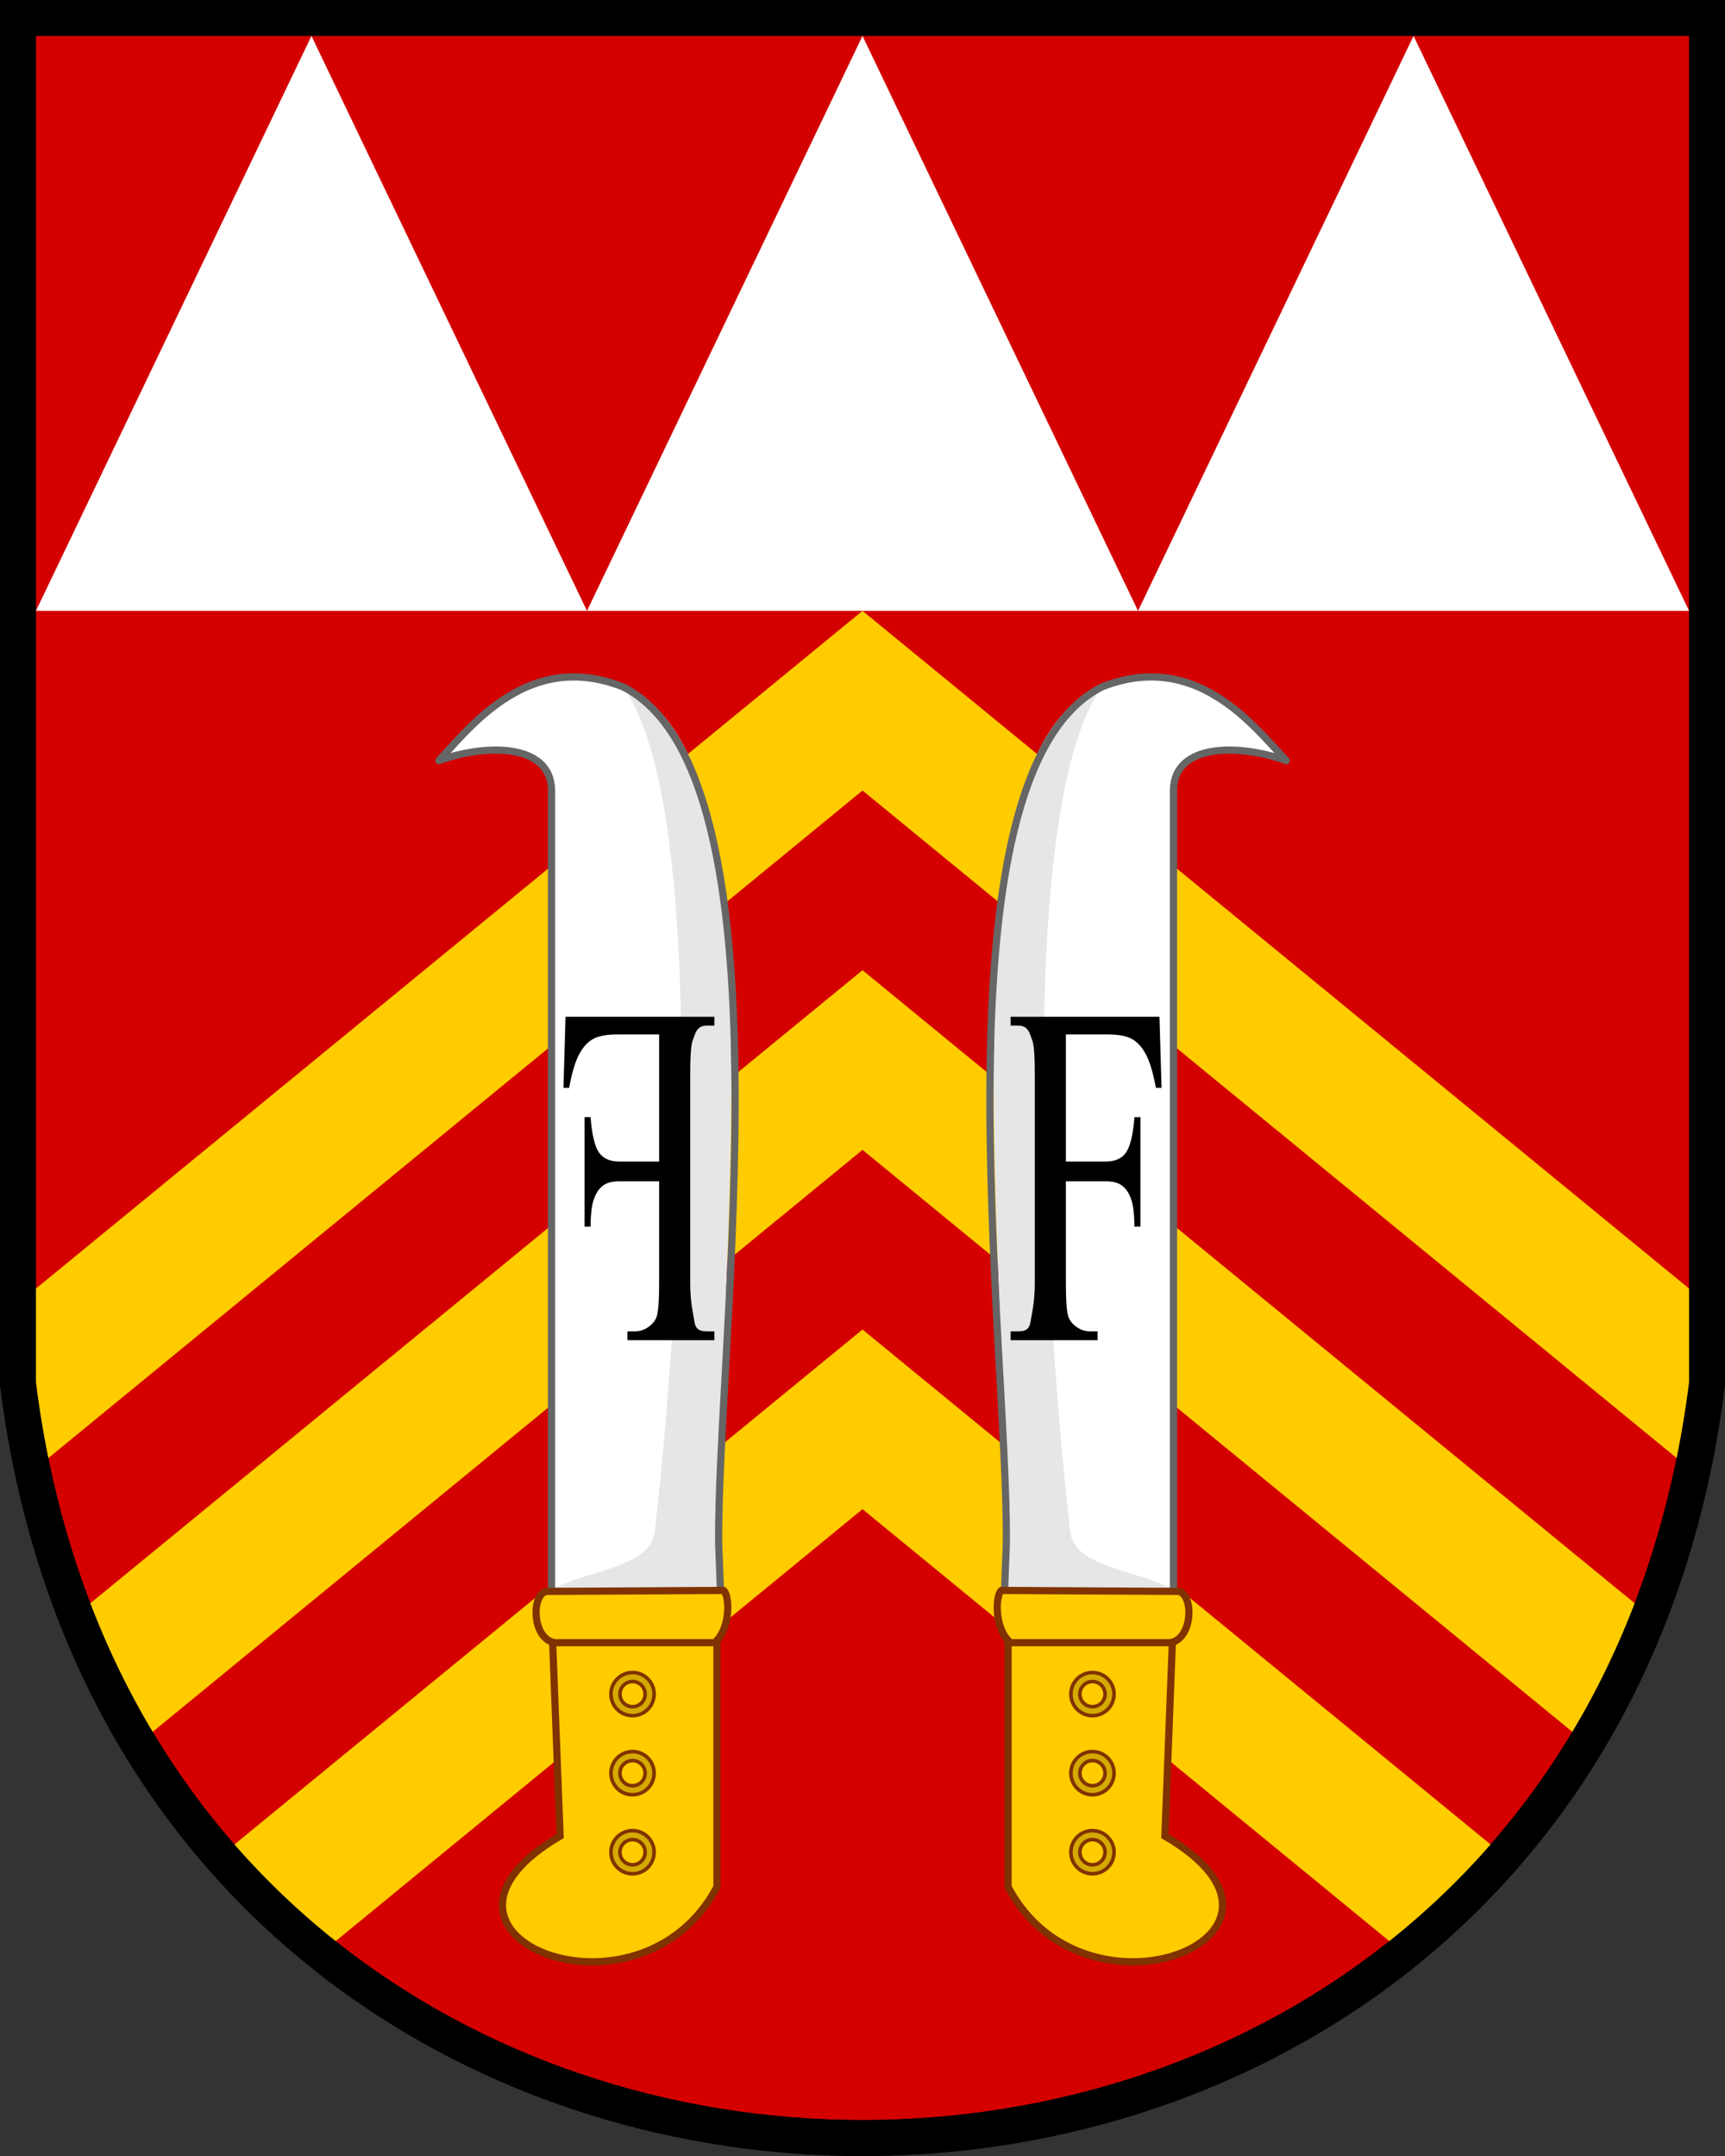 <?xml version="1.0" encoding="UTF-8"?>
<svg width="480" height="600" version="1.1" xmlns="http://www.w3.org/2000/svg" xmlns:xlink="http://www.w3.org/1999/xlink">
	<rect width="100%" height="100%" fill="#333333" stroke="none"/>
	<path d="m5 5v380c35 280 435 280 470 0v-380z" fill="#d40000" stroke="#000" stroke-width="10"/>
	<path d="m10 170 76.667-160 76.667 160 76.667-160 76.667 160 76.666-160 76.667 160z" fill="#fff"/>
	<path d="m240 170-235 192.7 4.104 46.637 230.9-189.34 230.9 189.34 4.104-46.637zm0 100-218.92 179.51 17.502 35.648 201.42-165.16 201.42 165.16 17.502-35.648zm0 100-178.63 146.47 28.09 26.965 150.54-123.44 150.54 123.44 28.09-26.965z" fill="#fc0"/>
	<path d="m5 5v380c35 280 435 280 470 0v-380z" fill="none" stroke="#000" stroke-width="10"/>
	<g id="n">
		<path d="m326.52 443.6v-223.98c0.397-12.561 17.791-12.819 31.361-7.96-41.88-46.113-67.478-12.998-69.796 7.325l-8.657 225.98z" fill="#fff"/>
		<path d="m326.52 442.44c-9.304-5.539-28.028-5.953-28.763-16.617-7.042-61.968-15.62-201.1 8.979-234.82-45.731 17.256-25.732 157.6-26.73 251.35z" fill="#e6e6e6"/>
		<path d="m357.89 211.67c-13.57-4.858-30.964-4.599-31.361 7.967v223.17l-47.095 2.17 0.588-15.334c0.529-55.691-21.476-214.27 26.624-238.49 26.114-10.284 42.123 10.748 51.243 20.526z" fill="none" stroke="#666" stroke-linejoin="round" stroke-width="2"/>
		<path d="m279.82 442.61 48.307 0.267c3.974 1.301 3.77 12.407-1.905 14.153l-2.078 53.941c46.943 27.438-21.968 55.243-43.632 14.153v-68.628c-4.01-4.386-3.353-12.798-1.86-13.886z" fill="#fc0" stroke="#803300" stroke-width="2"/>
		<path d="m327.16 457.15h-46.671" stroke="#803300" stroke-width="2"/>
		<path d="m296.59 287.87v35.376h11.117c2.551 0 4.411-0.819 5.581-2.456 1.2-1.681 1.995-4.978 2.385-9.889h1.665v30.465h-1.665c-0.03-3.496-0.345-6.062-0.945-7.699-0.57-1.637-1.38-2.854-2.43-3.65-1.02-0.841-2.551-1.261-4.591-1.261h-11.117v28.274c0 4.558 0.195 7.566 0.585 9.027 0.3 1.106 0.93 2.058 1.89 2.854 1.32 1.062 2.701 1.593 4.141 1.593h2.205v2.456h-24.196v-2.456h2.16c2.521 0 3.196-1.014 3.491-3.252 0.208-1.575 1.08-4.823 1.08-10.221v-58.142c0-4.558-0.195-7.566-0.585-9.027-0.799-2.028-1.067-4.404-3.986-4.447h-2.16v-2.456h41.415l0.585 19.779h-1.575c-0.78-4.204-1.695-7.279-2.746-9.226-1.02-1.991-2.296-3.429-3.826-4.314-1.5-0.885-3.841-1.327-7.021-1.327z"/>
		<path id="k" d="m303.99 465.46a6 6 0 0 0 -6 6 6 6 0 0 0 6 6 6 6 0 0 0 6 -6 6 6 0 0 0 -6 -6zm0 2.5a3.5 3.5 0 0 1 3.5 3.5 3.5 3.5 0 0 1 -3.5 3.5 3.5 3.5 0 0 1 -3.5 -3.5 3.5 3.5 0 0 1 3.5 -3.5z" fill="#d4aa00" stroke="#803300"/>
		<use xlink:href="#k" y="22"/><use xlink:href="#k" y="44"/>
	</g>
	<use transform="matrix(-1,0,0,1,480,0)" xlink:href="#n"/>
</svg>
